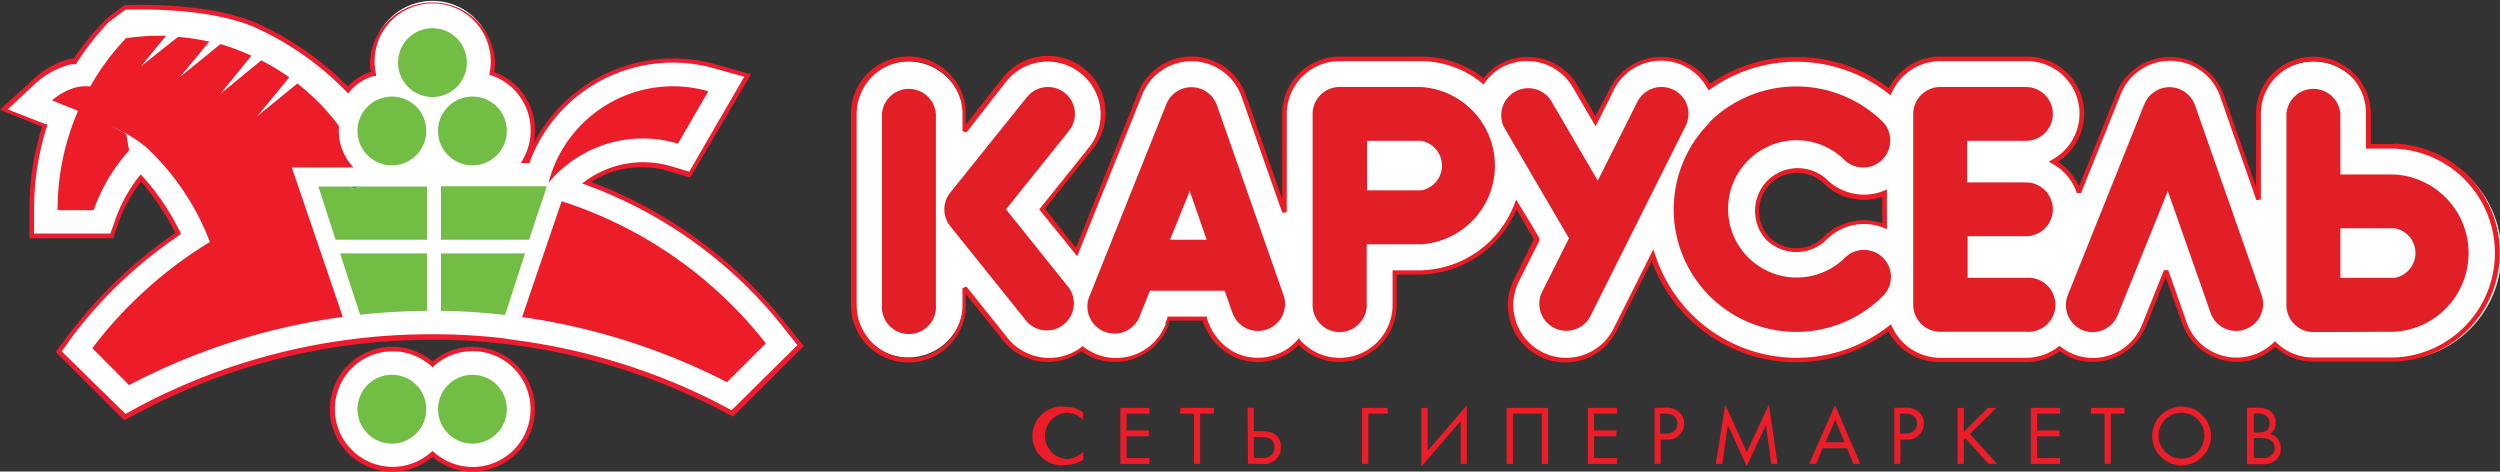 <?xml version="1.0" encoding="UTF-8"?> <svg xmlns="http://www.w3.org/2000/svg" viewBox="0 0 170.08 32.08"><rect x="0" y="0" width="170.08" height="32.08" fill="#333333" stroke="none"/> <defs> <style>.cls-1{fill:#fff;}.cls-1,.cls-2,.cls-3,.cls-4,.cls-5{fill-rule:evenodd;}.cls-2{fill:#ec1c29;}.cls-3{fill:#0db04b;}.cls-4{fill:#72be44;}.cls-5{fill:#e21f26;}.cls-6{fill:#ec1c24;}.cls-7{fill:#ec1b2e;}</style> </defs> <title>karucel</title> <g id="Layer_2" data-name="Layer 2"> <g id="Layer_7" data-name="Layer 7"> <path class="cls-1" d="M32.15,23.74a4,4,0,0,0-2.72,1,4.09,4.09,0,1,0,0,6.1,4,4,0,0,0,2.72,1,4.09,4.09,0,1,0,0-8.18Zm21.32-1.5a30.54,30.54,0,0,0-13.56-9.82,6.49,6.49,0,0,1,5.7-1l1.34.41,3.9-6.74-2.18-.62a10.8,10.8,0,0,0-2.87-.4,10.52,10.52,0,0,0-9.86,6.82h-.23A4.08,4.08,0,0,0,33.45,5,4.11,4.11,0,1,0,25.4,5a3.28,3.28,0,0,0-1.73,1.1,20.37,20.37,0,0,0-6.36-4.45C13.74.2,8.47.51,8.47.51l-1.2.91A18.79,18.79,0,0,0,5.11,4.17l-.3,0A5.9,5.9,0,0,0,2.34,5.53l-2,1.89L3.05,8.53a18.52,18.52,0,0,0-.9,5.7v.07l0,1.75,1.75,0h3.7L8,14.89a10.38,10.38,0,0,1,1.54-2.78,16.15,16.15,0,0,1,2.54,3.79,30.42,30.42,0,0,0-7.2,6.8L4,23.92l4.46,4.45,1.15-.61a42,42,0,0,1,14-4.45l.54-.08.59-.06a42.72,42.72,0,0,1,4.38-.26H30a41.32,41.32,0,0,1,4.18.26l.55.06.58.08a42.17,42.17,0,0,1,13.38,4.2l1.14.58,4.64-4.63Z"></path> <path class="cls-2" d="M7.22,9.08l.06,0h0l-.06,0"></path> <path class="cls-2" d="M52.08,23.33a28.87,28.87,0,0,0-13.87-9.64l-2.69,7.88A44.17,44.17,0,0,1,49.46,26l2.62-2.62"></path> <path class="cls-2" d="M24.05,11.39a3.6,3.6,0,0,1-1-2.49c0-.11,0-.22,0-.34-.16-.21-.32-.42-.49-.62l-.43-.5a15.79,15.79,0,0,0-1.9-1.76L17.51,7.9l2.17-2.64a15.35,15.35,0,0,0-1.91-1.15L15,6.38,17.1,3.79A15.29,15.29,0,0,0,15,3L12.24,5.24l2-2.41a16.83,16.83,0,0,0-2.13-.32l-2.52,2,1.71-2.08h-.44a15.72,15.72,0,0,0-2.29.17A16.7,16.7,0,0,0,6.14,5.88a3.17,3.17,0,0,0-.95.06,4.14,4.14,0,0,0-1.65.89l1.77.71a16.79,16.79,0,0,0-1.39,6.69v.07H6.37a12.09,12.09,0,0,1,2.41-4.06L8.59,9.11l-.05,0A12.29,12.29,0,0,0,7.4,8.49h0a12.12,12.12,0,0,1,1.13.59l.05,0h0c.27.16.53.32.79.5l0,0c.19.13.38.28.57.43a17.2,17.2,0,0,1,4.34,6.45,28.82,28.82,0,0,0-8,7.23L8.78,26.2a44,44,0,0,1,14.54-4.64L19.85,11.39h4.2"></path> <path class="cls-3" d="M24.73,12.69H24l-.18.16.9-.16"></path> <path class="cls-4" d="M31.76,4.25a2.34,2.34,0,1,1-2.33-2.33,2.33,2.33,0,0,1,2.33,2.33"></path> <path class="cls-4" d="M34.48,8.9a2.34,2.34,0,1,1-2.33-2.33A2.33,2.33,0,0,1,34.48,8.9"></path> <path class="cls-4" d="M29,8.9A2.34,2.34,0,1,1,26.7,6.57,2.33,2.33,0,0,1,29,8.9"></path> <path class="cls-4" d="M34.48,27.83a2.34,2.34,0,1,1-2.33-2.33,2.33,2.33,0,0,1,2.33,2.33"></path> <path class="cls-4" d="M29,27.83A2.34,2.34,0,1,1,26.7,25.5,2.33,2.33,0,0,1,29,27.83"></path> <path class="cls-2" d="M45.79,5.87a8.76,8.76,0,0,0-8.48,6.58,8.32,8.32,0,0,1,8.81-2.68l2.07-3.56a8.7,8.7,0,0,0-2.4-.34"></path> <path class="cls-4" d="M30,21.15c1.47,0,2.92.12,4.36.27.19-.57.77-2.35,1.36-4.18H30v3.91"></path> <path class="cls-4" d="M29.05,12.69H24.73l-.9.16.18-.16H21.66c.18.56.66,2,1.17,3.62h6.22V12.69"></path> <path class="cls-4" d="M23.14,17.24c.59,1.82,1.17,3.59,1.36,4.17a45.39,45.39,0,0,1,4.55-.26V17.24H23.14"></path> <path class="cls-4" d="M30,12.69v3.62h6c.37-1.16.73-2.25,1-3,.08-.27.15-.48.2-.64H30"></path> <path class="cls-2" d="M73.71,28.59a1.79,1.79,0,0,0-.5-.36,1.63,1.63,0,0,0-.66-.15,1.58,1.58,0,0,0,0,3.15,1.69,1.69,0,0,0,1.15-.5v.53a2,2,0,0,1-1.15.37,2,2,0,1,1,0-3.95,1.81,1.81,0,0,1,1.13.38v.53"></path> <polyline class="cls-2" points="78.2 28.14 76.64 28.14 76.64 29.28 78.16 29.28 78.16 29.68 76.64 29.68 76.64 31.16 78.2 31.16 78.2 31.56 76.22 31.56 76.22 27.75 78.2 27.75 78.2 28.14"></polyline> <polyline class="cls-2" points="81.65 28.14 81.65 31.56 81.22 31.56 81.22 28.14 80.29 28.14 80.29 27.75 82.58 27.75 82.58 28.14 81.65 28.14"></polyline> <path class="cls-2" d="M85.3,31.16h.5a1,1,0,0,0,.7-.21.7.7,0,0,0,.2-.54.6.6,0,0,0-.31-.58,1.29,1.29,0,0,0-.64-.1H85.3v1.43m-.42-3.42h.42v1.59h.52c.47,0,1.32.1,1.32,1.08a1.11,1.11,0,0,1-1.24,1.15h-1Z"></path> <polyline class="cls-2" points="92.66 27.75 94.41 27.75 94.41 28.14 93.09 28.14 93.09 31.56 92.66 31.56 92.66 27.75"></polyline> <polyline class="cls-2" points="99.37 28.65 96.7 31.73 96.7 27.75 97.13 27.75 97.13 30.67 99.79 27.58 99.79 31.56 99.37 31.56 99.37 28.65"></polyline> <polyline class="cls-2" points="105.32 27.75 105.32 31.56 104.89 31.56 104.89 28.14 102.93 28.14 102.93 31.56 102.5 31.56 102.5 27.75 105.32 27.75"></polyline> <polyline class="cls-2" points="110.02 28.14 108.45 28.14 108.45 29.28 109.97 29.28 109.97 29.68 108.45 29.68 108.45 31.16 110.02 31.16 110.02 31.56 108.03 31.56 108.03 27.75 110.02 27.75 110.02 28.14"></polyline> <path class="cls-2" d="M112.94,29.5h.36c.5,0,.81-.25.81-.69,0-.61-.57-.67-.85-.67h-.32V29.5m.28-1.76a1.4,1.4,0,0,1,1,.27,1.09,1.09,0,0,1-.86,1.89h-.38v1.66h-.42V27.74Z"></path> <polyline class="cls-2" points="116.73 31.56 117.37 27.53 118.84 30.76 120.34 27.53 120.93 31.56 120.5 31.56 120.14 28.91 118.83 31.72 117.55 28.91 117.17 31.56 116.73 31.56"></polyline> <path class="cls-2" d="M125.49,30.09l-.64-1.53-.66,1.53h1.3m.17.4H124l-.45,1.07h-.47l1.76-4,1.72,4h-.47Z"></path> <path class="cls-2" d="M129.26,29.5h.35c.51,0,.81-.25.81-.69,0-.61-.57-.67-.84-.67h-.32V29.5m.27-1.76a1.41,1.41,0,0,1,1,.27,1.09,1.09,0,0,1-.86,1.89h-.38v1.66h-.42V27.74Z"></path> <polyline class="cls-2" points="133.6 29.38 135.24 27.75 135.81 27.75 134.02 29.52 135.87 31.56 135.28 31.56 133.71 29.81 133.6 29.92 133.6 31.56 133.18 31.56 133.18 27.75 133.6 27.75 133.6 29.38"></polyline> <polyline class="cls-2" points="140.15 28.14 138.59 28.14 138.59 29.28 140.11 29.28 140.11 29.68 138.59 29.68 138.59 31.16 140.15 31.16 140.15 31.56 138.16 31.56 138.16 27.75 140.15 27.75 140.15 28.14"></polyline> <polyline class="cls-2" points="143.6 28.14 143.6 31.56 143.18 31.56 143.18 28.14 142.25 28.14 142.25 27.75 144.53 27.75 144.53 28.14 143.6 28.14"></polyline> <path class="cls-2" d="M146.85,29.66a1.56,1.56,0,1,0,1.56-1.58,1.56,1.56,0,0,0-1.56,1.58m-.43,0a2,2,0,1,1,2,2A2,2,0,0,1,146.42,29.66Z"></path> <path class="cls-2" d="M153.33,31.16h.49a1,1,0,0,0,.67-.16.64.64,0,0,0,.26-.53.62.62,0,0,0-.33-.56,1.33,1.33,0,0,0-.65-.11h-.44v1.36m0-1.74h.32c.23,0,.76,0,.76-.63a.66.66,0,0,0-.74-.65h-.34Zm.27-1.68a1.45,1.45,0,0,1,.88.24,1,1,0,0,1,.34.79.85.85,0,0,1-.38.75,1,1,0,0,1,.73,1,1,1,0,0,1-.39.82,1.39,1.39,0,0,1-.92.25h-1V27.74Z"></path> <path class="cls-5" d="M60,7.75v13a1.84,1.84,0,1,0,3.67,0v-13a1.84,1.84,0,0,0-3.67,0"></path> <path class="cls-5" d="M69.86,6.61,64.65,13.1a1.82,1.82,0,0,0,0,2.29l5.21,6.49a1.84,1.84,0,0,0,2.87-2.29l-4.29-5.35,4.29-5.35a1.83,1.83,0,0,0-.29-2.57,1.84,1.84,0,0,0-2.58.29"></path> <path class="cls-5" d="M145.89,7.07l-5.21,13a1.85,1.85,0,0,0,1,2.39,1.83,1.83,0,0,0,2.38-1L147.48,13c1.35,3.83,2.94,8.37,2.94,8.37a1.84,1.84,0,0,0,3.47-1.21l-4.56-13a1.84,1.84,0,0,0-3.44-.08"></path> <path class="cls-5" d="M93.68,9.58h3a1.71,1.71,0,0,1,0,3.37H93V9.58h.7m0-3.66H91.14A1.83,1.83,0,0,0,89.3,7.75v13a1.84,1.84,0,0,0,3.68,0V16.62h3.69a5.36,5.36,0,0,0,0-10.7Z"></path> <path class="cls-5" d="M159.22,18.9V15.53h3.69a1.71,1.71,0,0,1,0,3.37h-3.69m3.69,3.67a5.36,5.36,0,0,0,0-10.7h-3.69V7.75a1.84,1.84,0,0,0-3.67,0v13a1.83,1.83,0,0,0,1.83,1.84Z"></path> <path class="cls-5" d="M113.85,6.11a1.84,1.84,0,0,0-2.46.82l-2.69,5.36-3.19-5.46a1.84,1.84,0,0,0-3.18,1.84l4.41,7.54-1.86,3.71a1.84,1.84,0,0,0,3.29,1.64l6.51-13a1.84,1.84,0,0,0-.83-2.46"></path> <path class="cls-5" d="M79.61,16.28,80.94,13c.31.88.84,2.42,1.15,3.31H79.61m7.74,3.85-4.56-13a1.84,1.84,0,0,0-3.44-.08l-5.2,13a1.84,1.84,0,1,0,3.41,1.37l.67-1.67h5.09c.42,1.22.56,1.59.56,1.59a1.84,1.84,0,0,0,3.47-1.21Z"></path> <path class="cls-5" d="M116.3,8.35a8.34,8.34,0,0,0,11.81,11.78,1.83,1.83,0,0,0-2.6-2.59,4.67,4.67,0,1,1-3.3-8,4.65,4.65,0,0,1,3.3,1.37,1.84,1.84,0,0,0,2.6-2.6,8.39,8.39,0,0,0-11.81,0"></path> <path class="cls-5" d="M137.83,16.07a1.83,1.83,0,1,0,0-3.66h-4V9.58h4a1.83,1.83,0,1,0,0-3.66H132a1.84,1.84,0,0,0-1.84,1.83v13A1.84,1.84,0,0,0,132,22.57h5.86a1.84,1.84,0,1,0,0-3.67h-4V16.07h4"></path> <path class="cls-1" d="M128.22,15.36a3.77,3.77,0,0,0-4.06.83,2.77,2.77,0,0,1-3.9,0,2.75,2.75,0,1,1,3.9-3.89,3.75,3.75,0,0,0,4.06.82ZM162.91,10h-1.77V7.75a3.76,3.76,0,0,0-7.51,0V13.6l-2.49-7.09a3.76,3.76,0,0,0-7-.15l-2.71,6.75A3.74,3.74,0,0,0,139.67,11a3.73,3.73,0,0,0-1.84-7H132a3.76,3.76,0,0,0-3.41,2.19,10.3,10.3,0,0,0-12.27-.32,3.74,3.74,0,0,0-1.57-1.48h0a3.76,3.76,0,0,0-5,1.67l-1.11,2.2c-.69-1.19-1.41-2.41-1.41-2.41a3.76,3.76,0,0,0-6.26-.34A6.83,6.83,0,0,0,96.67,4H91.14a3.74,3.74,0,0,0-3.75,3.74v6.68L84.61,6.51a3.76,3.76,0,0,0-7-.15l-4.34,10.8L70.9,14.24l3.33-4.15a3.75,3.75,0,0,0,.82-2.34,3.7,3.7,0,0,0-1.41-2.92,3.77,3.77,0,0,0-5.28.58L65.55,8.92V7.75a3.76,3.76,0,0,0-7.51,0v13a3.76,3.76,0,0,0,7.51,0V19.57l2.81,3.5a3.75,3.75,0,0,0,5.21.64,4.08,4.08,0,0,0,.89.5,3.75,3.75,0,0,0,4.88-2.08l.19-.47H82a4,4,0,0,0,2,2.45,3.76,3.76,0,0,0,2.87.16,3.71,3.71,0,0,0,1.52-1,3.75,3.75,0,0,0,6.51-2.54v-2.2h1.78a7.13,7.13,0,0,0,6.51-4.62l1.38,2.37-1.39,2.78a3.67,3.67,0,0,0-.4,1.67,3.75,3.75,0,0,0,.19,1.19,3.76,3.76,0,0,0,6.92.49l2.54-5.06a10.28,10.28,0,0,0,16.14,4.93,3.75,3.75,0,0,0,3.41,2.2h5.86a3.75,3.75,0,0,0,2.28-.77,3.66,3.66,0,0,0,.89.5,3.75,3.75,0,0,0,4.88-2.09l1.48-3.7L148.61,22a3.75,3.75,0,0,0,6.16,1.45,3.78,3.78,0,0,0,2.62,1.06h5.52a7.26,7.26,0,0,0,0-14.52Z"></path> <path class="cls-5" d="M60,7.75v13a1.84,1.84,0,1,0,3.67,0v-13a1.84,1.84,0,0,0-3.67,0"></path> <path class="cls-5" d="M69.86,6.61,64.65,13.1a1.82,1.82,0,0,0,0,2.29l5.21,6.49a1.84,1.84,0,0,0,2.87-2.29l-4.29-5.35,4.29-5.35a1.83,1.83,0,0,0-.29-2.57,1.84,1.84,0,0,0-2.58.29"></path> <path class="cls-5" d="M145.89,7.07l-5.21,13a1.85,1.85,0,0,0,1,2.39,1.83,1.83,0,0,0,2.38-1L147.48,13c1.35,3.83,2.94,8.37,2.94,8.37a1.84,1.84,0,0,0,3.47-1.21l-4.56-13a1.84,1.84,0,0,0-3.44-.08"></path> <path class="cls-5" d="M93.68,9.58h3a1.71,1.71,0,0,1,0,3.37H93V9.58h.7m0-3.66H91.14A1.83,1.83,0,0,0,89.3,7.75v13a1.84,1.84,0,0,0,3.68,0V16.62h3.69a5.36,5.36,0,0,0,0-10.7Z"></path> <path class="cls-5" d="M159.22,18.9V15.53h3.69a1.71,1.71,0,0,1,0,3.37h-3.69m3.69,3.67a5.36,5.36,0,0,0,0-10.7h-3.69V7.75a1.84,1.84,0,0,0-3.67,0v13a1.83,1.83,0,0,0,1.83,1.84Z"></path> <path class="cls-5" d="M113.85,6.11a1.84,1.84,0,0,0-2.46.82l-2.69,5.36-3.19-5.46a1.84,1.84,0,0,0-3.18,1.84l4.41,7.54-1.86,3.71a1.84,1.84,0,0,0,3.29,1.64l6.51-13a1.84,1.84,0,0,0-.83-2.46"></path> <path class="cls-5" d="M79.61,16.28,80.94,13c.31.88.84,2.42,1.15,3.31H79.61m7.74,3.85-4.56-13a1.84,1.84,0,0,0-3.44-.08l-5.2,13a1.84,1.84,0,1,0,3.41,1.37l.67-1.67h5.09c.42,1.22.56,1.59.56,1.59a1.84,1.84,0,0,0,3.47-1.21Z"></path> <path class="cls-5" d="M116.3,8.35a8.34,8.34,0,0,0,11.81,11.78,1.83,1.83,0,0,0-2.6-2.59,4.67,4.67,0,1,1-3.3-8,4.65,4.65,0,0,1,3.3,1.37,1.84,1.84,0,0,0,2.6-2.6,8.39,8.39,0,0,0-11.81,0"></path> <path class="cls-5" d="M137.83,16.07a1.83,1.83,0,1,0,0-3.66h-4V9.58h4a1.83,1.83,0,1,0,0-3.66H132a1.84,1.84,0,0,0-1.84,1.83v13A1.84,1.84,0,0,0,132,22.57h5.86a1.84,1.84,0,1,0,0-3.67h-4V16.07h4"></path> <path class="cls-6" d="M124.26,12.19a2.91,2.91,0,0,0-4.11,4.11,2.93,2.93,0,0,0,4.12,0,3.55,3.55,0,0,1,2.54-1.06,3.64,3.64,0,0,1,1.35.26l.21.09v-2.7l-.21.09A3.62,3.62,0,0,1,124.26,12.19Zm3.8,3a4,4,0,0,0-1.25-.21,3.86,3.86,0,0,0-2.76,1.15,2.61,2.61,0,0,1-3.68,0,2.6,2.6,0,0,1,3.68-3.67,3.91,3.91,0,0,0,4,.93ZM162.91,9.8h-1.62V7.75A3.87,3.87,0,0,0,160.15,5a3.92,3.92,0,0,0-5.53,0,3.87,3.87,0,0,0-1.14,2.76V12.7l-2.19-6.24A3.91,3.91,0,0,0,144,6.3l-2.56,6.38A4,4,0,0,0,140,11a3.88,3.88,0,0,0-2.13-7.15H132A3.93,3.93,0,0,0,128.5,6a10.22,10.22,0,0,0-6.29-2.12,10.33,10.33,0,0,0-5.87,1.81,3.91,3.91,0,0,0-1.56-1.4h0A3.91,3.91,0,0,0,109.54,6l0,0h0l-1,1.91L107.3,5.78A3.93,3.93,0,0,0,102,4.38a4.17,4.17,0,0,0-1.08.93,6.87,6.87,0,0,0-4.2-1.46H91.14a3.91,3.91,0,0,0-3.91,3.9v5.78L84.75,6.46a3.91,3.91,0,0,0-7.32-.16L73.2,16.86l-.55-.67-1.56-2,3.26-4.06a3.88,3.88,0,0,0-.61-5.48,3.94,3.94,0,0,0-5.5.61L65.71,8.48V7.75a3.91,3.91,0,0,0-7.82,0v13a3.91,3.91,0,0,0,7.82,0V20l2.53,3.16a3.91,3.91,0,0,0,5.33.73,4,4,0,0,0,.83.46,3.93,3.93,0,0,0,5.08-2.17h0l0-.1.11-.27h2.23a4.14,4.14,0,0,0,2.06,2.43,3.93,3.93,0,0,0,3,.17,3.86,3.86,0,0,0,1.47-.94,3.9,3.9,0,0,0,6.67-2.75V18.68h1.62a7.27,7.27,0,0,0,6.53-4.43l.8,1.38.39.65L103,19a3.81,3.81,0,0,0-.42,1.74,4.07,4.07,0,0,0,.2,1.24,3.91,3.91,0,0,0,7.21.51l2.38-4.74a10.43,10.43,0,0,0,16.1,4.78A3.92,3.92,0,0,0,132,24.63h5.86a3.83,3.83,0,0,0,2.28-.74,4,4,0,0,0,.83.47A3.91,3.91,0,0,0,146,22.18l1.33-3.32L148.46,22a3.94,3.94,0,0,0,5,2.4,4.06,4.06,0,0,0,1.32-.8,3.89,3.89,0,0,0,2.62,1h5.52a7.42,7.42,0,0,0,0-14.83Zm0,14.52h-5.52a3.58,3.58,0,0,1-2.51-1l-.11-.11-.11.11a3.61,3.61,0,0,1-5.9-1.39l-1.25-3.55h-.29l-1.49,3.71a3.59,3.59,0,0,1-4.68,2,3.66,3.66,0,0,1-.85-.49l-.09-.07-.09.07a3.57,3.57,0,0,1-2.19.74H132a3.6,3.6,0,0,1-3.27-2.1l-.08-.18-.16.12a10.13,10.13,0,0,1-13.4-.79,10.22,10.22,0,0,1-2.49-4.07l-.12-.36-.17.34-2.54,5.06a3.6,3.6,0,0,1-6.63-.47,3.73,3.73,0,0,1-.19-1.14,3.62,3.62,0,0,1,.38-1.6l1.4-2.78,0-.08,0-.07-.42-.73-1-1.64-.16-.27-.12.29a7,7,0,0,1-6.36,4.52H94.74v2.36a3.6,3.6,0,0,1-6.25,2.43L88.38,23l-.11.12a3.48,3.48,0,0,1-1.46,1A3.58,3.58,0,0,1,84.05,24a3.84,3.84,0,0,1-1.94-2.36l0-.1H79.42l0,.09-.14.37a.94.94,0,0,0,0,.1l.17-.09.12.15-.29-.06a3.61,3.61,0,0,1-4.68,2,3.57,3.57,0,0,1-.85-.48l-.1-.08-.09.08a3.63,3.63,0,0,1-5-.61l-2.81-3.51-.27.1v1.16a3.6,3.6,0,0,1-7.2,0v-13a3.6,3.6,0,0,1,7.2,0V8.92l.27.09L68.49,5.5A3.6,3.6,0,0,1,73.54,5a3.57,3.57,0,0,1,.57,5l-3.33,4.15-.08.1.08.1,1.63,2,.71.88.17.21.09-.25L77.72,6.41a3.61,3.61,0,0,1,6.74.15l2.78,7.92.3-.05V7.75a3.6,3.6,0,0,1,3.6-3.59h5.53a6.56,6.56,0,0,1,4.13,1.48l.13.1.09-.12a3.48,3.48,0,0,1,1.09-1A3.6,3.6,0,0,1,107,5.94l1.41,2.41.14.25.13-.26c.9-1.8,1.08-2.14,1.11-2.23v0a3.6,3.6,0,0,1,4.83-1.6h0A3.6,3.6,0,0,1,116.15,6l.09.14.14-.09a10.12,10.12,0,0,1,12.08.31l.16.12.08-.17A3.61,3.61,0,0,1,132,4.16h5.86a3.57,3.57,0,0,1,1.76,6.7l-.24.14.24.13a3.62,3.62,0,0,1,1.67,2h.29l2.71-6.75a3.61,3.61,0,0,1,6.74.15l2.48,7.09.3-.05V7.75a3.57,3.57,0,0,1,1.06-2.54,3.61,3.61,0,0,1,5.09,0,3.56,3.56,0,0,1,1,2.54v2.36h1.93a7.11,7.11,0,0,1,0,14.21Z"></path> <path class="cls-7" d="M32.15,23.59a4.21,4.21,0,0,0-2.72,1,4.25,4.25,0,1,0,0,6.5,4.24,4.24,0,1,0,2.72-7.49Zm0,8.18a4,4,0,0,1-2.62-1l-.1-.09-.11.09a3.93,3.93,0,1,1,0-5.88l.11.1.1-.1a3.94,3.94,0,1,1,2.62,6.88Zm22.41-8.39-1-1.23a30.73,30.73,0,0,0-13.35-9.77,6.28,6.28,0,0,1,3.47-1,6.35,6.35,0,0,1,1.84.27l1.35.4.11,0,.06-.11L51,5.2,51.08,5l-.19,0-2.18-.62A10.69,10.69,0,0,0,36.33,9.71a4.36,4.36,0,0,0,.07-.81,4.22,4.22,0,0,0-2.78-4,4,4,0,0,0,.06-.68,4.26,4.26,0,0,0-8.51,0,3.88,3.88,0,0,0,.06.67,3.38,3.38,0,0,0-1.56,1,20.52,20.52,0,0,0-6.3-4.36C13.81.06,8.52.35,8.46.35h0l0,0-1.2.91h0A19.1,19.1,0,0,0,5,4H5l-.25,0A5.83,5.83,0,0,0,2.24,5.42L.18,7.3,0,7.47l.23.09L2.86,8.62A18.76,18.76,0,0,0,2,14.23v.09H2v1.89H7.73l0-.1.41-1.18A9.77,9.77,0,0,1,9.6,12.36a17.09,17.09,0,0,1,2.33,3.49A30.61,30.61,0,0,0,4.8,22.6l-.93,1.23-.08.11.09.09,4.46,4.45.08.08.1,0,1.15-.61a42.25,42.25,0,0,1,13.91-4.44l.54-.07.59-.07a42.32,42.32,0,0,1,4.36-.25H30c1.42,0,2.83.11,4.17.26l.55.06.57.08a42.32,42.32,0,0,1,13.34,4.18l1.14.59.1.05.08-.08,4.64-4.63.1-.09Zm-4.79,4.53-1-.53A42.46,42.46,0,0,0,35.3,23.17l-.58-.08L34.17,23c-1.36-.15-2.77-.24-4.2-.26h-.9a43.26,43.26,0,0,0-4.4.25l-.58.07-.55.07a42.32,42.32,0,0,0-14,4.48l-1,.55L4.2,23.91,5,22.79A30.43,30.43,0,0,1,12.21,16l.11-.08-.06-.12A16.3,16.3,0,0,0,9.7,12l-.13-.13L9.46,12a10.36,10.36,0,0,0-1.57,2.81l-.38,1.08H2.32V14.3h0v-.07A18.38,18.38,0,0,1,3.2,8.58l0-.14-.13,0-2.54-1L2.45,5.64A5.72,5.72,0,0,1,4.84,4.37a1.52,1.52,0,0,1,.21,0H5.2l0-.06A19.11,19.11,0,0,1,7.37,1.53L8.53.66c.51,0,5.39-.22,8.72,1.16a20.44,20.44,0,0,1,6.31,4.41l.12.13.11-.13a3.19,3.19,0,0,1,1.66-1.06l.13,0,0-.13A3.95,3.95,0,1,1,33.3,5l0,.13.13,0A3.94,3.94,0,0,1,36.1,8.9a3.83,3.83,0,0,1-.53,1.95l-.13.24h.61l0-.1A10.39,10.39,0,0,1,48.63,4.66l2,.56-3.74,6.46-1.23-.37a6.7,6.7,0,0,0-5.83,1l-.23.17.27.1a30.41,30.41,0,0,1,13.49,9.78l.89,1.12Z"></path> </g> </g> </svg> 